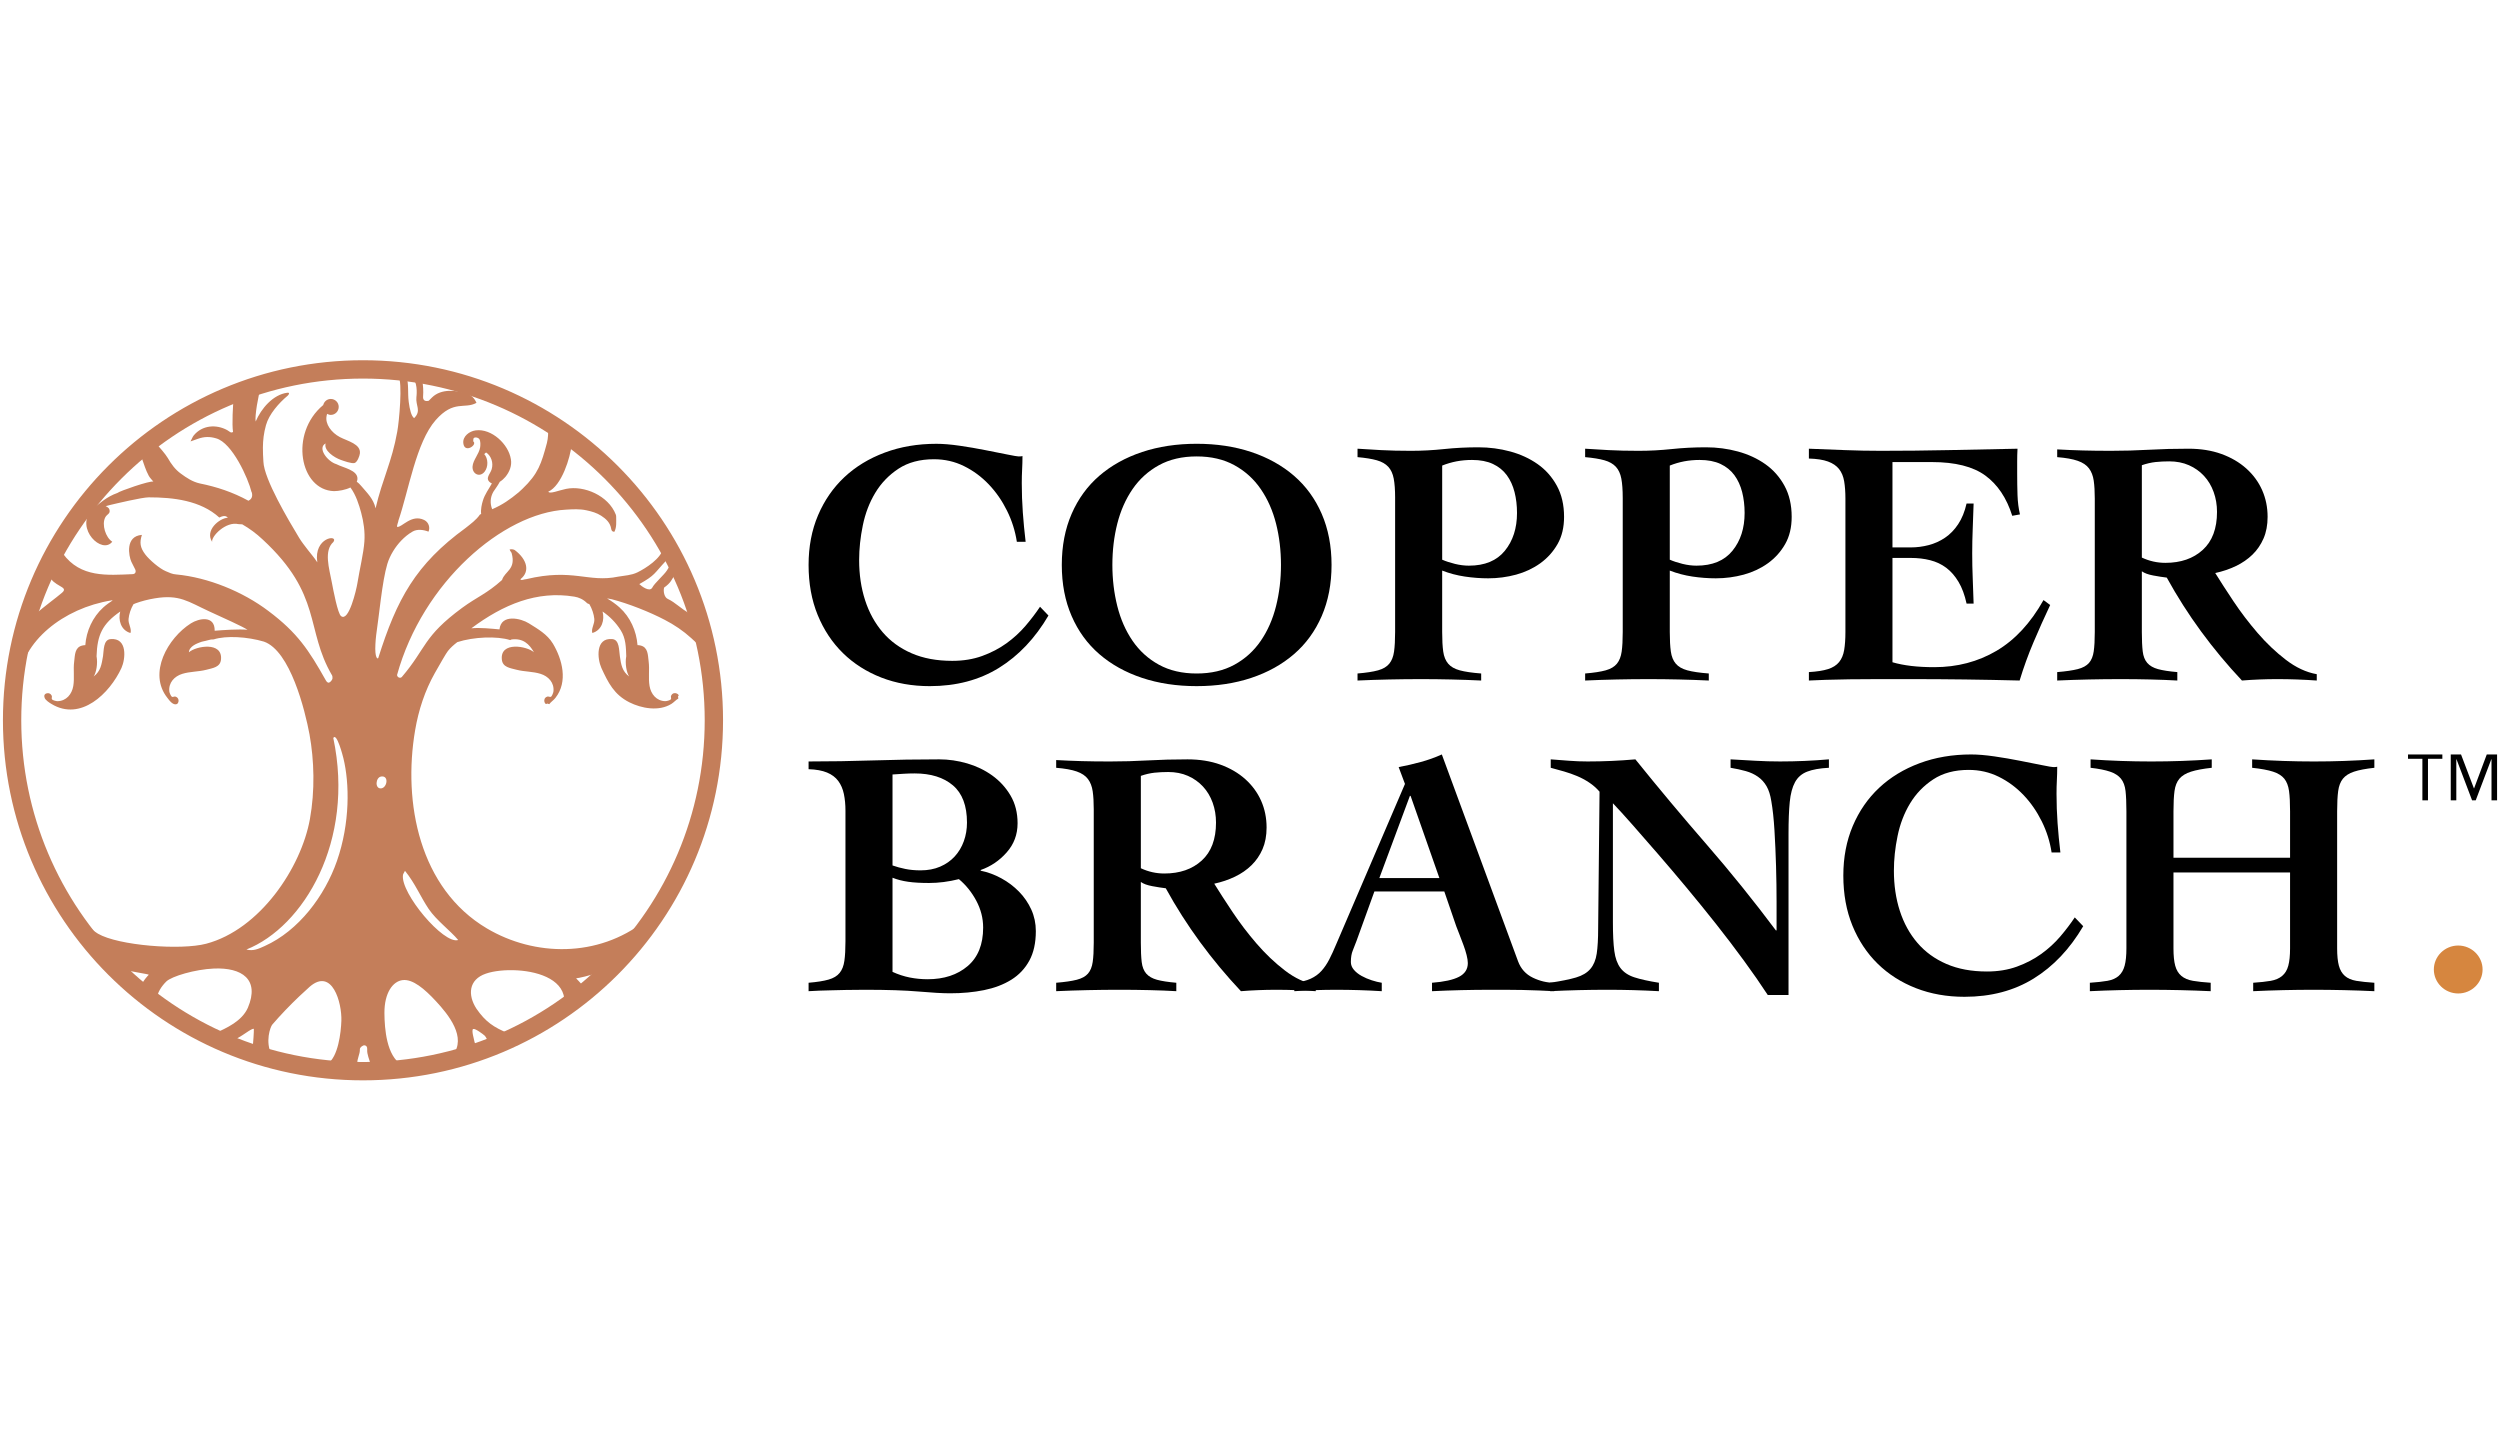<?xml version="1.0" encoding="UTF-8"?>
<!DOCTYPE svg PUBLIC "-//W3C//DTD SVG 1.1//EN" "http://www.w3.org/Graphics/SVG/1.1/DTD/svg11.dtd">
<!-- Creator: CorelDRAW 2018 (64-Bit) -->
<svg xmlns="http://www.w3.org/2000/svg" xml:space="preserve" width="8.5in" height="4.898in" version="1.1" style="shape-rendering:geometricPrecision; text-rendering:geometricPrecision; image-rendering:optimizeQuality; fill-rule:evenodd; clip-rule:evenodd"
viewBox="0 0 8500 4897.64"
 xmlns:xlink="http://www.w3.org/1999/xlink">
 <defs>
  <style type="text/css">
   <![CDATA[
    .fil3 {fill:#C47E5A}
    .fil0 {fill:#D6863F;fill-rule:nonzero}
    .fil1 {fill:black;fill-rule:nonzero}
    .fil2 {fill:#C47E5A;fill-rule:nonzero}
   ]]>
  </style>
 </defs>
 <g id="Plan_x0020_1">
  <g id="_3256271343008">
   <path class="fil0" d="M8440.78 3296.05c0,-44.69 -37.2,-81.46 -82.9,-81.46 -45.69,0 -82.81,36.78 -82.81,81.46 0,45.17 37.12,81.57 82.81,81.57 45.69,0 82.9,-36.4 82.9,-81.57z"/>
   <path class="fil1" d="M3457.28 1841.87c-5.6,-36.58 -16.71,-71.86 -33.46,-105.69 -16.7,-33.8 -37.46,-63.72 -62.1,-89.53 -24.69,-25.87 -52.71,-46.6 -84.18,-62.1 -31.45,-15.57 -65.53,-23.32 -102.09,-23.32 -47.8,0 -87.97,10.78 -120.64,32.25 -32.65,21.5 -58.91,48.79 -78.81,81.77 -19.94,33.04 -34.02,69.86 -42.37,110.5 -8.37,40.62 -12.56,80 -12.56,118.23 0,49.35 6.74,94.92 20.3,136.76 13.52,41.74 33.46,77.99 59.72,108.65 26.28,30.66 59.09,54.53 98.52,71.62 39.43,17.16 85.36,25.7 137.95,25.7 37.38,0 71.46,-5.52 102.09,-16.68 30.65,-11.19 58.14,-25.48 82.41,-43.03 24.26,-17.5 45.73,-37.2 64.45,-59.09 18.74,-21.88 35.26,-43.59 49.56,-65.12l28.67 29.84c-45.37,77.28 -101.49,136.58 -168.38,177.96 -66.83,41.41 -145.29,62.1 -235.28,62.1 -59.72,0 -114.63,-9.74 -164.79,-29.23 -50.13,-19.56 -93.55,-47.18 -130.2,-83.02 -36.59,-35.85 -65.23,-79.03 -85.96,-129.57 -20.7,-50.53 -30.99,-107.3 -30.99,-170.2 0,-62.05 10.69,-118.4 32.17,-168.93 21.54,-50.56 51.41,-93.75 89.57,-129.59 38.24,-35.84 83.99,-63.7 137.39,-83.59 53.31,-19.89 111.83,-29.83 175.53,-29.83 22.28,0 48.57,2.16 78.81,6.53 30.27,4.4 59.26,9.35 87.17,14.95 28.69,5.58 53.75,10.53 75.22,14.93 21.49,4.4 34.24,6.55 38.24,6.55 6.38,0 10.76,-0.39 13.17,-1.2 0,15.96 -0.46,31.28 -1.25,45.98 -0.8,14.76 -1.16,30.09 -1.16,45.98 0,33.44 1.16,66.72 3.54,99.72 2.39,33.04 5.57,66.26 9.56,99.72l-29.83 0z"/>
   <path class="fil1" d="M4068.7 1508.68c67.62,0 129.56,9.35 185.69,28.04 56.13,18.74 104.5,45.59 145.08,80.63 40.61,35.05 72.06,78.24 94.35,129.57 22.26,51.35 33.46,109.3 33.46,173.79 0,64.45 -11.19,122.39 -33.46,173.73 -22.3,51.35 -53.75,94.53 -94.35,129.56 -40.59,35.05 -88.95,61.94 -145.08,80.63 -56.13,18.69 -118.07,28.05 -185.69,28.05 -67.7,0 -129.57,-9.35 -185.71,-28.05 -56.11,-18.69 -104.5,-45.58 -145.12,-80.63 -40.57,-35.03 -72.02,-78.22 -94.3,-129.56 -22.35,-51.34 -33.46,-109.28 -33.46,-173.73 0,-64.49 11.11,-122.44 33.46,-173.79 22.28,-51.33 53.73,-94.52 94.3,-129.57 40.63,-35.04 89.01,-61.89 145.12,-80.63 56.13,-18.7 118,-28.04 185.71,-28.04zm0 42.99c-49.42,0 -92.14,9.95 -128.37,29.89 -36.26,19.89 -66.11,46.96 -89.59,81.2 -23.47,34.18 -40.8,73.44 -51.95,117.61 -11.17,44.16 -16.7,90.93 -16.7,140.34 0,48.56 5.54,95.1 16.7,139.72 11.15,44.61 28.48,83.98 51.95,118.23 23.48,34.24 53.33,61.31 89.59,81.2 36.23,19.88 78.95,29.86 128.37,29.86 49.33,0 92.12,-9.98 128.37,-29.86 36.23,-19.89 66.08,-46.96 89.57,-81.2 23.47,-34.24 40.8,-73.62 51.97,-118.23 11.11,-44.61 16.69,-91.16 16.69,-139.72 0,-49.41 -5.57,-96.18 -16.69,-140.34 -11.17,-44.17 -28.5,-83.43 -51.97,-117.61 -23.48,-34.23 -53.33,-61.3 -89.57,-81.2 -36.25,-19.94 -79.04,-29.89 -128.37,-29.89z"/>
   <path class="fil1" d="M4743.42 1692.59c0,-27.07 -1.61,-48.95 -4.79,-65.7 -3.19,-16.7 -9.35,-30.03 -18.53,-40 -9.17,-9.91 -22.04,-17.31 -38.79,-22.09 -16.7,-4.73 -38.64,-8.31 -65.71,-10.72l0 -28.67c23.13,1.6 49.75,3.19 79.99,4.79 30.29,1.59 64.11,2.41 101.55,2.41 37.44,0 75.04,-1.99 112.87,-5.99 37.77,-4 76.59,-5.97 116.44,-5.97 37.41,0 73.61,4.76 108.7,14.28 34.99,9.58 66.02,23.94 93.11,43.04 27.05,19.07 48.78,43.57 65.07,73.44 16.34,29.85 24.5,65.08 24.5,105.7 0,35.84 -7.36,66.66 -22.12,92.53 -14.76,25.88 -34.24,47.59 -58.51,65.13 -24.28,17.49 -51.74,30.42 -82.4,38.81 -30.64,8.31 -62.27,12.53 -94.92,12.53 -26.28,0 -52.75,-2 -79.43,-5.99 -26.66,-3.98 -52.37,-10.75 -77.05,-20.33l0 209c0,27.12 1.2,49.17 3.59,66.31 2.43,17.11 7.98,30.83 16.77,41.15 8.71,10.37 21.87,17.96 39.36,22.73 17.5,4.74 41.83,8.33 72.89,10.71l0 23.94c-34.24,-1.6 -68.26,-2.86 -102.09,-3.59 -33.87,-0.8 -67.95,-1.2 -102.14,-1.2 -36.65,0 -72.86,0.41 -108.65,1.2 -35.84,0.73 -71.68,1.99 -107.52,3.59l0 -23.94c29.46,-2.39 52.75,-5.98 69.86,-10.71 17.14,-4.78 29.87,-12.36 38.24,-22.73 8.38,-10.31 13.72,-24.04 16.13,-41.15 2.39,-17.15 3.58,-39.2 3.58,-66.31l0 -456.18zm159.99 210.19c12.77,5.59 27.3,10.32 43.59,14.31 16.35,3.99 32.09,5.98 47.18,5.98 54.14,0 95,-16.91 122.4,-50.76 27.47,-33.79 41.25,-76.57 41.25,-128.37 0,-25.47 -2.78,-49.12 -8.38,-71.05 -5.59,-21.89 -14.3,-40.98 -26.26,-57.32 -11.98,-16.29 -27.72,-29.06 -47.18,-38.24 -19.51,-9.12 -43.2,-13.66 -71.06,-13.66 -18.34,0 -35.83,1.59 -52.52,4.72 -16.77,3.23 -33.06,7.98 -49.02,14.37l0 320.04z"/>
   <path class="fil1" d="M5517.27 1692.59c0,-27.07 -1.59,-48.95 -4.79,-65.7 -3.19,-16.7 -9.35,-30.03 -18.52,-40 -9.17,-9.91 -22.06,-17.31 -38.81,-22.09 -16.69,-4.73 -38.62,-8.31 -65.69,-10.72l0 -28.67c23.13,1.6 49.75,3.19 80,4.79 30.26,1.59 64.11,2.41 101.55,2.41 37.44,0 75.04,-1.99 112.89,-5.99 37.76,-4 76.57,-5.97 116.39,-5.97 37.46,0 73.63,4.76 108.66,14.28 35.05,9.58 66.08,23.94 93.16,43.04 27.07,19.07 48.77,43.57 65.09,73.44 16.33,29.85 24.5,65.08 24.5,105.7 0,35.84 -7.36,66.66 -22.13,92.53 -14.75,25.88 -34.24,47.59 -58.51,65.13 -24.27,17.49 -51.74,30.42 -82.4,38.81 -30.66,8.31 -62.27,12.53 -94.92,12.53 -26.28,0 -52.75,-2 -79.43,-5.99 -26.66,-3.98 -52.37,-10.75 -77.05,-20.33l0 209c0,27.12 1.2,49.17 3.61,66.31 2.38,17.11 7.96,30.83 16.75,41.15 8.71,10.37 21.87,17.96 39.36,22.73 17.5,4.74 41.83,8.33 72.89,10.71l0 23.94c-34.25,-1.6 -68.26,-2.86 -102.11,-3.59 -33.85,-0.8 -67.91,-1.2 -102.11,-1.2 -36.63,0 -72.86,0.41 -108.66,1.2 -35.84,0.73 -71.68,1.99 -107.52,3.59l0 -23.94c29.46,-2.39 52.76,-5.98 69.86,-10.71 17.14,-4.78 29.85,-12.36 38.24,-22.73 8.36,-10.31 13.73,-24.04 16.11,-41.15 2.4,-17.15 3.6,-39.2 3.6,-66.31l0 -456.18zm159.99 210.19c12.78,5.59 27.3,10.32 43.59,14.31 16.37,3.99 32.09,5.98 47.18,5.98 54.12,0 95,-16.91 122.4,-50.76 27.45,-33.79 41.26,-76.57 41.26,-128.37 0,-25.47 -2.86,-49.12 -8.38,-71.05 -5.57,-21.89 -14.36,-40.98 -26.26,-57.32 -11.98,-16.29 -27.72,-29.06 -47.18,-38.24 -19.55,-9.12 -43.2,-13.66 -71.06,-13.66 -18.35,0 -35.84,1.59 -52.55,4.72 -16.75,3.23 -33.04,7.98 -49,14.37l0 320.04z"/>
   <path class="fil1" d="M6150.21 2284.94c27.07,-1.6 48.77,-4.96 65.06,-10.15 16.3,-5.18 28.83,-13.16 37.61,-23.87 8.77,-10.78 14.53,-24.5 17.31,-41.19 2.8,-16.76 4.23,-37.04 4.23,-60.92l0 -453.83c0,-22.3 -1.43,-41.77 -4.23,-58.52 -2.78,-16.7 -8.54,-30.6 -17.31,-41.77 -8.77,-11.17 -21.31,-19.71 -37.61,-25.7 -16.29,-5.99 -37.99,-9.35 -65.06,-10.14l0 -33.43c40.6,1.6 81.36,3.19 122.38,4.76 40.98,1.6 81.82,2.39 122.39,2.39 77.21,0 154.07,-0.79 230.48,-2.39 76.47,-1.57 154.47,-3.17 234.07,-4.76 -0.79,14.34 -1.12,28.65 -1.12,42.99l0 41.77c0,24.74 0.33,49.02 1.12,72.89 0.83,23.87 3.59,45.76 8.39,65.7l-26.28 4.74c-19.07,-60.52 -49.56,-106.05 -91.33,-136.7 -41.81,-30.65 -102.57,-45.99 -182.16,-45.99l-133.75 0 0 290.21 62.13 0c20.67,0 40.96,-2.64 60.9,-7.82 19.88,-5.19 38.43,-13.5 55.55,-25.06 17.12,-11.52 32.03,-26.85 44.76,-45.98 12.74,-19.09 22.26,-42.56 28.65,-70.43l23.92 0c-0.85,27.87 -1.8,56.13 -3,84.78 -1.2,28.68 -1.76,56.92 -1.76,84.78 0,28.67 0.56,57.09 1.76,85.37 1.2,28.3 2.15,56.75 3,85.4l-23.92 0c-6.39,-29.46 -15.51,-54.13 -27.46,-74.01 -11.9,-19.94 -25.87,-35.83 -41.77,-47.81 -15.96,-11.97 -34.07,-20.46 -54.37,-25.65 -20.25,-5.19 -42.37,-7.8 -66.25,-7.8l-62.13 0 0 354.69c19.09,5.59 40.43,9.76 63.89,12.56 23.46,2.77 49.57,4.14 78.23,4.14 78,0 148.48,-18.46 211.42,-55.49 62.85,-37.04 116.22,-94.54 159.98,-172.61l22.68 16.77c-19.88,42.22 -38.81,84.37 -56.69,126.56 -17.95,42.22 -33.69,85.63 -47.18,130.19 -62.13,-1.6 -123.81,-2.79 -185.13,-3.6 -61.31,-0.8 -122.96,-1.2 -185.07,-1.2l-111.07 0c-35.03,0 -67.45,0.24 -97.3,0.64 -29.87,0.39 -56.59,0.96 -80.07,1.77 -23.46,0.8 -42.78,1.58 -57.87,2.39l0 -28.67z"/>
   <path class="fil1" d="M6994.49 1527.8c29.46,1.59 58.33,2.8 86.61,3.58 28.19,0.81 60.3,1.2 96.12,1.2 42.97,0 85.98,-1.2 129,-3.59 42.97,-2.4 87.93,-3.58 134.93,-3.58 41.37,0 78.58,5.97 111.62,17.89 33.04,11.96 61.31,28.49 84.78,49.56 23.49,21.09 41.44,45.59 53.75,73.44 12.37,27.88 18.57,58.13 18.57,90.78 0,27.86 -4.62,52.36 -13.78,73.46 -9.19,21.07 -21.66,39.43 -37.54,54.91 -16.02,15.55 -34.72,28.49 -56.2,38.81 -21.5,10.37 -44.96,18.35 -70.5,23.87 16.76,27.13 37.44,59.15 62.12,96.19 24.67,36.97 51.96,72.81 81.81,107.46 29.87,34.65 61.9,65.07 96.13,91.33 34.24,26.26 69.29,42.62 105.13,48.96l0 21.53c-23.13,-1.6 -45.65,-2.79 -67.47,-3.58 -21.93,-0.82 -44.38,-1.2 -67.45,-1.2 -19.96,0 -39.88,0.38 -59.78,1.2 -19.88,0.79 -39.82,1.98 -59.7,3.58 -50.15,-53.34 -96.54,-109.06 -139.09,-167.17 -42.62,-58.13 -81.42,-119.04 -116.48,-182.75 -13.52,-1.59 -28.83,-3.98 -45.97,-7.19 -17.11,-3.17 -30.04,-7.91 -38.8,-14.28l0 206.61c0,27.05 1.01,48.94 2.96,65.65 1.99,16.74 7.17,29.84 15.55,39.42 8.37,9.57 20.52,16.53 36.42,20.92 15.9,4.37 37.83,7.73 65.69,10.14l0 28.66c-27.86,-1.6 -58.35,-2.79 -91.33,-3.58 -33.12,-0.82 -66.73,-1.2 -100.93,-1.2 -36.63,0 -72.87,0.38 -108.73,1.2 -35.75,0.79 -71.59,1.98 -107.43,3.58l0 -28.66c29.46,-2.41 52.7,-5.76 69.86,-10.14 17.07,-4.39 29.85,-11.35 38.22,-20.92 8.37,-9.58 13.72,-22.68 16.12,-39.42 2.41,-16.7 3.59,-38.59 3.59,-65.65l0 -453.85c0,-23.87 -1.18,-44.17 -3.59,-60.91 -2.4,-16.7 -7.75,-30.61 -16.12,-41.77 -8.37,-11.17 -21.15,-19.71 -38.22,-25.7 -17.16,-5.99 -40.4,-10.13 -69.86,-12.52l0 -26.28zm287.8 367.8c25.47,11.97 52.17,17.9 80.01,17.9 52.52,0 94.98,-14.69 127.17,-44.16 32.25,-29.46 48.36,-72.42 48.36,-128.94 0,-23.89 -3.75,-46.38 -11.34,-67.53 -7.5,-21.07 -18.44,-39.37 -32.81,-54.93 -14.37,-15.49 -31.45,-27.64 -51.34,-36.41 -19.93,-8.73 -42.23,-13.1 -66.9,-13.1 -15.89,0 -31.46,0.79 -46.6,2.32 -15.11,1.68 -30.59,5.27 -46.55,10.78l0 314.07z"/>
   <path class="fil1" d="M2749.15 3341.18c28.65,-2.39 51.33,-5.98 68.09,-10.78 16.67,-4.78 29.23,-12.31 37.54,-22.68 8.44,-10.31 13.77,-24.1 16.13,-41.19 2.44,-17.09 3.65,-39.2 3.65,-66.27l0 -444.27c0,-20.68 -1.82,-39.6 -5.41,-56.7 -3.61,-17.15 -9.93,-31.84 -19.11,-44.22 -9.17,-12.31 -21.91,-21.87 -38.23,-28.65 -16.29,-6.72 -37.21,-10.54 -62.66,-11.33l0 -26.28c73.21,0 146.89,-1.2 220.89,-3.58 74.08,-2.4 148.5,-3.6 223.37,-3.6 31.8,0 63.47,4.63 94.92,13.73 31.41,9.17 59.89,22.91 85.36,41.21 25.48,18.35 46.21,41.02 62.11,68.07 15.96,27.07 23.94,58.52 23.94,94.36 0,38.18 -12.37,71.23 -37.11,99.09 -24.63,27.93 -54.12,47.81 -88.3,59.72l0 2.41c23.88,4.79 47.12,13.33 69.86,25.7 22.66,12.31 42.72,27.46 60.28,45.35 17.54,17.88 31.45,38.23 41.83,60.91 10.3,22.68 15.5,47.18 15.5,73.44 0,39.83 -7.35,73.28 -22.11,100.35 -14.7,27.05 -35.22,48.71 -61.48,65.06 -26.28,16.3 -57.17,28.04 -92.56,35.22 -35.43,7.19 -73.84,10.77 -115.25,10.77 -25.48,0 -61.09,-1.98 -106.83,-5.97 -45.81,-3.99 -106.57,-6 -182.17,-6 -24.69,0 -46.39,0.23 -65.07,0.63 -18.7,0.41 -35.45,0.75 -50.15,1.2 -14.76,0.33 -28.25,0.73 -40.65,1.14 -12.33,0.41 -24.5,1.02 -36.38,1.83l0 -28.67zm285.39 -398.85c13.52,4.74 28.03,8.77 43.59,11.9 15.57,3.2 32.82,4.79 51.97,4.79 24.67,0 46.79,-4.16 66.27,-12.54 19.48,-8.36 36,-19.89 49.56,-34.65 13.52,-14.7 23.88,-32.02 31.05,-51.89 7.19,-19.91 10.74,-41.03 10.74,-63.32 0,-57.31 -15.93,-99.54 -47.76,-126.59 -31.87,-27.07 -75.29,-40.58 -130.22,-40.58 -12.69,0 -25.06,0.39 -37.02,1.13 -11.92,0.82 -24.67,1.67 -38.19,2.46l0 309.28zm0 361.82c19.09,8.76 38.64,15.17 58.52,19.15 19.9,3.98 40.17,5.92 60.92,5.92 55.68,0 101.08,-14.92 136.17,-44.78 34.99,-29.87 52.55,-73.46 52.55,-130.78 0,-31.79 -7.81,-62.28 -23.31,-91.33 -15.55,-29.06 -35.2,-53.5 -59.14,-73.44 -35.03,8.77 -68.88,13.1 -101.49,13.1 -27.86,0 -51.56,-1.31 -71.04,-4.15 -19.55,-2.8 -37.27,-7.35 -53.17,-13.72l0 320.04z"/>
   <path class="fil1" d="M3591.07 2584.03c29.46,1.59 58.29,2.79 86.54,3.6 28.28,0.8 60.28,1.2 96.12,1.2 43.04,0 86.05,-1.2 129,-3.6 42.97,-2.4 88,-3.6 134.94,-3.6 41.42,0 78.63,6 111.67,17.91 33.05,11.96 61.31,28.49 84.8,49.56 23.47,21.07 41.35,45.59 53.73,73.45 12.35,27.87 18.53,58.13 18.53,90.77 0,27.86 -4.64,52.36 -13.74,73.45 -9.18,21.08 -21.7,39.43 -37.62,54.92 -15.94,15.55 -34.64,28.49 -56.09,38.81 -21.56,10.37 -44.98,18.35 -70.5,23.88 16.75,27.12 37.42,59.14 62.1,96.18 24.67,36.97 51.95,72.82 81.82,107.46 29.85,34.65 61.87,65.07 96.12,91.35 34.2,26.26 69.24,42.63 105.07,48.95l0 21.54c-23.07,-1.6 -45.58,-2.8 -67.45,-3.59 -21.89,-0.81 -44.41,-1.19 -67.48,-1.19 -19.88,0 -39.82,0.39 -59.7,1.19 -19.96,0.79 -39.84,1.99 -59.74,3.59 -50.12,-53.34 -96.56,-109.06 -139.13,-167.17 -42.58,-58.13 -81.43,-119.04 -116.41,-182.75 -13.56,-1.6 -28.87,-3.98 -46,-7.19 -17.08,-3.18 -30.02,-7.91 -38.78,-14.3l0 206.61c0,27.05 0.95,48.94 2.94,65.64 2.01,16.75 7.19,29.85 15.52,39.43 8.41,9.58 20.5,16.52 36.46,20.91 15.9,4.38 37.83,7.74 65.69,10.15l0 28.65c-27.86,-1.6 -58.33,-2.8 -91.39,-3.59 -33.04,-0.81 -66.66,-1.19 -100.91,-1.19 -36.59,0 -72.82,0.39 -108.67,1.19 -35.78,0.79 -71.64,1.99 -107.46,3.59l0 -28.65c29.46,-2.41 52.69,-5.76 69.83,-10.15 17.1,-4.4 29.87,-11.33 38.2,-20.91 8.35,-9.58 13.72,-22.68 16.11,-39.43 2.44,-16.7 3.58,-38.59 3.58,-65.64l0 -453.85c0,-23.87 -1.14,-44.15 -3.58,-60.91 -2.39,-16.69 -7.75,-30.61 -16.11,-41.76 -8.33,-11.17 -21.1,-19.72 -38.2,-25.7 -17.14,-5.99 -40.38,-10.15 -69.83,-12.53l0 -26.28zm287.8 367.81c25.46,11.96 52.13,17.89 80,17.89 52.54,0 94.94,-14.7 127.17,-44.15 32.28,-29.46 48.38,-72.43 48.38,-128.94 0,-23.9 -3.75,-46.4 -11.33,-67.53 -7.57,-21.08 -18.52,-39.39 -32.86,-54.94 -14.33,-15.49 -31.46,-27.63 -51.34,-36.4 -19.9,-8.73 -42.19,-13.11 -66.91,-13.11 -15.88,0 -31.45,0.79 -46.56,2.33 -15.1,1.66 -30.64,5.24 -46.54,10.78l0 314.07z"/>
   <path class="fil1" d="M4400.72 3341.18c22.28,-2.39 40.79,-6.94 55.55,-13.73 14.7,-6.79 27.07,-15.72 37,-26.89 9.97,-11.11 18.68,-24.04 26.26,-38.8 7.56,-14.71 15.32,-31.62 23.3,-50.78l234.07 -545.75 -21.48 -57.32c25.46,-4.78 50.54,-10.52 75.22,-17.31 24.65,-6.72 48.53,-15.28 71.6,-25.65l259.21 703.43c9.5,25.47 26.27,43.98 50.12,55.5 23.88,11.56 48.15,17.31 72.84,17.31l0 28.67c-15.11,-0.81 -32.19,-1.6 -51.34,-2.39 -19.11,-0.81 -38.24,-1.37 -57.33,-1.78 -19.07,-0.41 -38.23,-0.63 -57.32,-0.63l-50.14 0c-33.44,0 -66.71,0.41 -99.71,1.2 -33.06,0.8 -66.33,2 -99.71,3.6l0 -28.67c41.36,-3.19 72.02,-9.92 91.89,-20.28 19.96,-10.37 29.87,-25.87 29.87,-46.6 0,-7.19 -1.37,-16.3 -4.17,-27.47 -2.8,-11.11 -6.39,-22.51 -10.72,-34.02 -4.44,-11.56 -8.78,-23.08 -13.15,-34.64 -4.41,-11.51 -8.17,-21.31 -11.36,-29.22l-40.61 -118.25 -237.62 0 -60.9 168.38c-4.06,11.17 -8.21,21.89 -12.56,32.26 -4.38,10.37 -6.59,23.47 -6.59,39.36 0,9.58 3.42,18.35 10.19,26.28 6.72,7.99 15.49,14.97 26.21,20.91 10.75,5.99 22.32,10.94 34.63,14.93 12.38,3.98 23.72,6.76 34.02,8.37l0 28.67c-25.46,-1.6 -51.16,-2.8 -76.97,-3.6 -25.87,-0.8 -51.57,-1.2 -77.03,-1.2 -23.88,0 -47.82,0.41 -71.64,1.2 -23.92,0.8 -47.8,2 -71.68,3.6l0 -28.67zm493.22 -355.89l-97.94 -279.42 -2.39 0 -103.89 279.42 204.22 0z"/>
   <path class="fil1" d="M5270.1 3341.18c37.43,-5.57 66.83,-11.57 88.35,-17.89 21.49,-6.39 37.79,-16.13 48.96,-29.3 11.11,-13.09 18.3,-30.48 21.48,-51.96 3.19,-21.48 4.85,-50.15 4.85,-85.99l4.73 -464.54c-10.31,-11.92 -22.1,-22.29 -35.22,-31.02 -13.16,-8.77 -26.88,-16.11 -41.19,-22.09 -14.34,-6 -29.06,-11.18 -44.21,-15.56 -15.11,-4.34 -30.24,-8.56 -45.35,-12.55l0 -28.66c20.69,1.61 41.58,3.2 62.68,4.78 21.08,1.6 42,2.39 62.73,2.39 54.93,0 108.99,-2.39 162.41,-7.18 79.57,98.76 160.21,195.11 241.82,289.01 81.59,93.95 160.21,191.51 235.88,292.59l2.34 0 0 -96.75c0,-38.97 -0.57,-79.36 -1.76,-121.2 -1.2,-41.77 -3.02,-82.39 -5.36,-121.82 -2.39,-39.37 -5.97,-72.66 -10.76,-99.73 -3.19,-20.67 -8.54,-37.6 -16.13,-50.69 -7.59,-13.17 -17.33,-23.94 -29.29,-32.25 -11.89,-8.39 -25.64,-14.77 -41.21,-19.17 -15.48,-4.32 -32.81,-8.14 -51.88,-11.33l0 -28.66c27.86,1.61 55.89,3.2 84.16,4.78 28.25,1.6 56.35,2.39 84.2,2.39 55.72,0 111.06,-2.39 165.98,-7.18l0 28.66c-31.06,1.61 -55.72,6 -74,13.16 -18.34,7.12 -32.07,19.1 -41.21,35.79 -9.16,16.76 -15.15,39.25 -17.95,67.52 -2.78,28.27 -4.15,64.29 -4.15,108.04l0 548.14 -70.5 0c-23.86,-36.58 -50.93,-75.6 -81.18,-116.97 -30.27,-41.43 -61.96,-83.02 -94.94,-124.85 -33.06,-41.76 -66.5,-82.95 -100.35,-123.59 -33.83,-40.57 -66.27,-78.8 -97.32,-114.63 -30.99,-35.83 -59.66,-68.67 -85.98,-98.52 -26.26,-29.86 -48.53,-54.3 -66.83,-73.44l0 404.84c0,40.63 1.53,73.04 4.79,97.32 3.13,24.32 10.14,43.59 20.85,57.94 10.76,14.3 26.45,24.89 47.18,31.63 20.69,6.79 48.53,12.94 83.6,18.51l0 28.67c-29.48,-1.6 -58.54,-2.8 -87.19,-3.6 -28.67,-0.8 -57.71,-1.2 -87.19,-1.2 -33.43,0 -66.08,0.41 -97.88,1.2 -31.86,0.8 -64.51,2 -97.94,3.6l0 -28.67z"/>
   <path class="fil1" d="M6975.42 2898.12c-5.55,-36.58 -16.68,-71.86 -33.43,-105.7 -16.77,-33.79 -37.43,-63.72 -62.1,-89.53 -24.67,-25.85 -52.75,-46.6 -84.16,-62.09 -31.51,-15.57 -65.52,-23.32 -102.17,-23.32 -47.76,0 -87.93,10.77 -120.56,32.26 -32.67,21.48 -58.93,48.79 -78.81,81.76 -19.94,33.05 -34.07,69.86 -42.39,110.5 -8.44,40.63 -12.54,80 -12.54,118.23 0,49.34 6.71,94.93 20.23,136.75 13.56,41.76 33.43,78 59.76,108.66 26.26,30.66 59.09,54.52 98.52,71.62 39.44,17.15 85.36,25.69 137.91,25.69 37.44,0 71.46,-5.52 102.09,-16.69 30.65,-11.18 58.12,-25.47 82.46,-43.02 24.21,-17.49 45.75,-37.2 64.51,-59.08 18.62,-21.89 35.2,-43.6 49.5,-65.13l28.67 29.86c-45.36,77.26 -101.49,136.57 -168.38,177.95 -66.89,41.42 -145.31,62.11 -235.28,62.11 -59.7,0 -114.63,-9.75 -164.77,-29.24 -50.16,-19.55 -93.57,-47.19 -130.2,-83.02 -36.65,-35.83 -65.29,-79.04 -86,-129.57 -20.67,-50.54 -30.99,-107.29 -30.99,-170.2 0,-62.03 10.72,-118.38 32.2,-168.93 21.48,-50.55 51.34,-93.75 89.57,-129.59 38.24,-35.83 83.99,-63.7 137.33,-83.57 53.33,-19.89 111.85,-29.86 175.55,-29.86 22.28,0 48.55,2.16 78.87,6.55 30.19,4.39 59.3,9.35 87.16,14.94 28.67,5.57 53.73,10.54 75.23,14.93 21.47,4.39 34.18,6.56 38.22,6.56 6.32,0 10.78,-0.41 13.1,-1.2 0,15.94 -0.37,31.27 -1.18,45.96 -0.81,14.77 -1.14,30.09 -1.14,45.99 0,33.45 1.14,66.73 3.52,99.72 2.39,33.04 5.6,66.27 9.58,99.72l-29.87 0z"/>
   <path class="fil1" d="M7105.57 3341.18c23.88,-1.61 43.76,-3.77 59.72,-6.55 15.88,-2.79 28.65,-8.39 38.22,-16.76 9.52,-8.37 16.3,-19.89 20.27,-34.65 4,-14.7 6,-34.4 6,-59.08l0 -465.75c0,-28.66 -1.02,-51.73 -2.97,-69.3 -2.05,-17.49 -7.17,-31.38 -15.55,-41.77 -8.37,-10.3 -20.72,-18.28 -37.04,-23.87 -16.29,-5.57 -38.41,-9.96 -66.27,-13.16l0 -28.66c68.45,4.78 137.33,7.18 206.63,7.18 69.21,0 137.7,-2.39 205.34,-7.18l0 28.66c-29.39,3.2 -52.92,7.59 -70.42,13.16 -17.49,5.59 -30.65,13.57 -39.44,23.87 -8.76,10.39 -14.28,24.28 -16.69,41.77 -2.39,17.56 -3.54,40.64 -3.54,69.3l0 157.61 396.42 0 0 -157.61c0,-28.66 -1.14,-51.73 -3.53,-69.3 -2.47,-17.49 -7.81,-31.38 -16.12,-41.77 -8.38,-10.3 -21.15,-18.28 -38.25,-23.87 -17.15,-5.57 -40.8,-9.96 -71.04,-13.16l0 -28.66c70.88,4.78 140.92,7.18 210.19,7.18 69.24,0 137.72,-2.39 205.34,-7.18l0 28.66c-29.39,3.2 -52.52,7.59 -69.21,13.16 -16.69,5.59 -29.25,13.57 -37.61,23.87 -8.39,10.39 -13.8,24.28 -16.15,41.77 -2.38,17.56 -3.58,40.64 -3.58,69.3l0 465.75c0,24.68 2.01,44.38 5.93,59.08 4,14.76 10.78,26.28 20.35,34.65 9.55,8.37 22.43,13.96 38.8,16.76 16.33,2.78 36.81,4.94 61.46,6.55l0 28.67c-34.16,-1.6 -68.65,-2.8 -103.23,-3.6 -34.64,-0.8 -69.07,-1.2 -103.31,-1.2 -34.24,0 -68.49,0.41 -102.71,1.2 -34.26,0.8 -68.51,2 -102.69,3.6l0 -28.67c23.88,-1.61 43.76,-3.77 59.72,-6.55 15.9,-2.79 28.83,-8.39 38.78,-16.76 9.97,-8.37 16.94,-19.89 20.85,-34.65 4,-14.7 6,-34.4 6,-59.08l0 -257.95 -396.42 0 0 257.95c0,24.68 1.94,44.38 5.94,59.08 3.98,14.76 10.93,26.28 20.92,34.65 9.91,8.37 23.05,13.96 39.37,16.76 16.29,2.78 36.46,4.94 60.34,6.55l0 28.67c-35.03,-1.6 -69.85,-2.8 -104.52,-3.6 -34.64,-0.8 -69.44,-1.2 -104.49,-1.2 -33.46,0 -67.06,0.41 -100.91,1.2 -33.85,0.8 -67.46,2 -100.91,3.6l0 -28.67z"/>
   <path class="fil1" d="M8187.23 2564.94l0 14.81 48.9 0 0 141.24 18.99 0 0 -141.24 48.87 0 0 -14.81 -116.76 0zm267.81 0l-43.13 115.27 -0.62 0 -43.82 -115.27 -34.93 0 0 156.06 18.9 0 0 -139.76 0.65 0 53 139.76 12.36 0 52.94 -139.76 0.72 0 0 139.76 18.93 0 0 -156.06 -34.99 0z"/>
   <path class="fil2" d="M2207.88 3113.39c-7.18,5.03 -9.13,12.74 -14.39,17.25 -160.28,125.63 -375.76,121.76 -537.74,25.97 -229.73,-135.85 -286.4,-427.39 -244.31,-674.1 11.63,-68.24 32.99,-134.1 67.26,-194.76 18.04,-31.92 38.3,-67.15 44.11,-74.36 9.15,-11.73 20.26,-21.23 32.08,-30.36 55.86,-18.05 135.19,-21.01 179.59,-7 1.5,-0.58 3.52,-1.39 5.26,-2.13 39,-4.63 59.88,15.81 75.66,43.56 -24.06,-21.31 -115.67,-37.62 -109.1,24.96 2.67,26.28 28.17,28.72 50.52,34.66 25.74,6.75 55.35,5.65 81.09,13.81 26.45,8.18 47.19,29.92 43.8,60.06 -0.35,3.64 -4.8,15.81 -8.36,17.68 -4.61,2.45 -7.55,-2.46 -13.55,0 -17.51,6.67 -5.91,31.69 0.07,23.08 2.54,0.73 5.09,1.48 7.65,2.22 4.75,-6.98 14.85,-13.35 20.98,-21.37 43.36,-54.98 23.43,-131.04 -8.66,-184.56 -19.4,-31.86 -50.67,-49.37 -81.3,-68.63 -27.11,-17.35 -94.78,-33.31 -100.33,20.36 -26.94,-2.38 -66.96,-6.8 -95.64,-3.66 108.79,-81.3 223.31,-128.7 350.29,-107.67 15.21,2.52 30.01,8.77 43.72,22.61 2.74,0.88 4.83,2.29 7.37,3.11 8.94,15.46 15.13,33.86 16.7,49.97 1.81,16.79 -11.74,33.5 -6.69,47.95 33.5,-9.79 42.17,-45.34 34.73,-73.11 24.65,16.93 45.34,37.78 61.63,63.55 17.56,27.76 17.95,57.98 18.94,88.41 -4.62,25.24 0.85,55.7 9.93,68.98 -23.67,-17.25 -27.65,-40.15 -31.69,-69.19 -3.09,-19.09 -0.72,-55.83 -25.72,-57.99 -58.39,-5.27 -50.82,67.7 -37.11,98.08 23.31,50.66 43.24,90.67 95.19,116.93 40.84,20.54 100.19,31.91 142.7,5.5 8.5,-5.12 15.98,-14.2 23.72,-18.19 -0.35,-2.52 -0.71,-5.06 -1.08,-7.59 9.37,-5.03 -13.91,-20.11 -22.84,-3.26 -3.26,5.72 1.37,9.21 -1.68,13.44 -2.16,3.43 -15.05,6.25 -18.8,6.17 -29.91,-0.67 -48.77,-23.98 -53.39,-51.6 -4.6,-26.8 0.43,-56.05 -3.03,-82.91 -2.8,-22.72 -1.87,-48.64 -27.53,-54.72 -3.61,-0.81 -7.09,-1.35 -10.38,-1.35 -3.53,-47.8 -24.63,-95.33 -61.19,-128.2 -12.31,-11.07 -26.66,-21.24 -42.38,-30.52 5.48,1.11 11.03,1.47 16.36,2.89 56.28,14.54 128.27,43.01 179.61,69.87 32.71,16.92 63.21,37.49 90.15,62.06 11.75,10.64 23.42,21.52 34.93,32.94 -10.08,-45.97 -19.96,-70.26 -35.14,-114.06 -2.49,-1.52 -5.04,-2.99 -7.67,-4.35 -25.54,-13.08 -45.75,-35.61 -71.91,-47.76 -11.25,-5.06 -15.71,-24.5 -12.47,-38.3 23.81,-17.16 24.33,-24.85 40.39,-49.92 -5.18,-10.93 -10.5,-21.76 -16,-32.51 -4.79,7.91 -9.47,15.85 -14.45,23.67 -9.76,15.68 -42.91,43.76 -50.37,59.35 -9.53,15.25 -36.69,-5.72 -43.76,-12.61 55.18,-30.95 48.81,-34.76 91.77,-80.37 2.41,-2.59 5,-5.26 7.38,-8.08 -5.89,-11.06 -11.94,-22.01 -18.16,-32.85 -7.21,34.16 -58.62,67.3 -87.17,81.31 -21.18,10.31 -43.47,10.78 -65.52,14.64 -102.09,21.4 -152.81,-29.54 -312.49,8.53 -6.27,-0.07 -19.2,6.39 -19.91,0.07 34.07,-26.39 21.81,-67.86 -18.94,-98.58 -3.32,-2.38 -9.73,-4.09 -17.87,-2.54 1.59,6.61 5.64,8.56 6.79,12.35 15.68,56.34 -23.21,60.98 -32.57,91.53 -53.01,47.53 -84.26,56.98 -135.8,94.8 -133.73,98.59 -120.31,135.78 -204.74,234.77 -5.46,6.06 -15.99,1.69 -16.42,-6.69 86.89,-314.96 360.18,-550.54 574.46,-562.02 22.85,-1.32 46.2,-2.89 69.85,2.31 17.94,3.86 34.72,8.67 49.59,18.27 16.42,10.6 31.11,23.67 34.29,45.27 1.02,5.6 4.11,9.89 10.82,9.27 8.13,-16.46 5.89,-33.83 5.97,-50.61 0,-2.67 -0.37,-5.56 -1.37,-7.94 -24.89,-64.13 -107.49,-99.76 -169.08,-87.15 -25.5,5.22 -55.42,18.38 -60.37,9.5 45.5,-20.31 75.23,-116.37 79.42,-160.29 0.02,-0.48 0.01,-1 -0.02,-1.51 -25.78,-19.65 -52.41,-38.24 -79.78,-55.76 0.25,17.44 0.09,34.87 -4.32,52.24 -18.87,69.63 -28.98,103.95 -83.18,155.67 -4.04,3.85 -8.33,7.8 -12.87,11.87 -30.09,24.87 -54.8,42.13 -89.96,57.4 -7.57,-18.79 -7.19,-39.95 3.98,-59.31 3.3,-5.93 14.83,-20.05 21.9,-33.94 7.43,-4.59 14.48,-11.06 19.03,-16.63 13.91,-16.79 22.55,-38.09 18.67,-59.9 -7.84,-51.24 -65.52,-105.2 -119.4,-98.36 -21.49,2.65 -45.06,20.11 -42.39,43.72 4.04,36.44 49.66,4.95 33.66,-6.46 0.12,-1.7 0.24,-3.42 0.36,-5.12 -1.22,-11.36 15,-9.12 19.96,-3.04 5.18,6.3 4.38,21.45 3.25,28.87 -3.98,23.07 -24.08,42.62 -25.8,64.67 -1.96,24.87 23.91,39.42 41,17.89 13.04,-16.48 12.33,-44.98 -1.37,-59.98 2.23,-0.75 4.77,-5.44 7.07,-5.04 16.72,11.57 24.72,34.87 18.39,56.43 -4.84,17 -24.09,31.33 -4.47,45.8 1.65,1.25 3.23,1.77 5.11,2.74 -9.95,18.57 -24.21,36.46 -30.78,59.16 -3.3,10.31 -7.85,29.86 -5.69,44.79 -1.28,0.57 -2.67,1.24 -4.09,1.76 -12.77,18.72 -31.44,31.78 -48.72,45.66 -169.69,123.42 -233.85,241.61 -297.08,442.47 -2.22,3.79 -12.25,0.31 -9.66,-47.28 0.34,-7.49 1.59,-24.43 2.68,-31.48 9.8,-64.73 20.07,-182.19 37.74,-241.11 9.08,-30.35 28.1,-59.61 47.42,-79.64 11.31,-11.73 23.7,-22.24 38.43,-30.63 15.79,-9.37 38.06,-6.3 54.13,0.24 5.99,-12.51 1.78,-31.65 -14.51,-39.63 -43.87,-21.46 -76.76,27.06 -92.02,23.25 -2.22,-2.38 5.28,-20.31 4.26,-20.99 35,-102.18 60.23,-266.25 126.72,-341.81 62.02,-70.27 97.99,-36.13 138.79,-58.8 -6.91,-15.59 -16.85,-25.54 -31.19,-30.74 -36.86,-12.83 -88.63,-18.11 -119.71,12.19 -3.9,3.92 -7.86,8 -11.54,11.51 -14.57,3.42 -19.86,-3.65 -19.12,-14.32 1.34,-19.01 0.62,-35.35 -3.6,-60.84 -10.46,-1.83 -20.99,-3.46 -31.55,-5 0.86,1.64 1.65,3.39 2.31,5.25 16.05,20.77 10.21,61.94 10.16,62.44 -3.33,28.92 17.87,46.31 -7.8,71.49 -9.63,-6.96 -14.94,-29.27 -18.31,-54.87 -4.15,-31.63 0.87,-60.61 -7.93,-87.31 -0.76,-0.08 -1.52,-0.19 -2.28,-0.29 -0.14,0 -0.3,-0.02 -0.45,-0.04 -6.96,-0.85 -13.94,-1.66 -20.95,-2.41 -0.15,0 -0.3,-0.04 -0.46,-0.04 -1.68,-0.17 -3.35,-0.35 -5.03,-0.52 0.46,0.94 1,1.81 1.65,2.57 15.46,19.49 2.63,156.53 -3.53,188.74 -18.3,103.44 -50.44,160.84 -73.72,260.72 -7.35,-32.28 -27.82,-51.22 -48.72,-75.88 -5.15,-6.37 -10.21,-10.85 -15.28,-14.62 1.26,-2.76 2.13,-5.8 2.34,-9 1.87,-30.52 -48.98,-38.38 -71.5,-50.55 -30.2,-8.75 -65.82,-55.08 -36.71,-70.52 -7,24.27 28.83,47.88 51.94,56.11 10.11,3.5 36.61,13.28 46.5,10.46 9.26,-2.73 17.1,-23.9 18.07,-32.21 4.04,-32.52 -42.2,-42.31 -68.04,-55.9 -28.68,-15.05 -50.67,-44.41 -45.19,-71.64 0.21,-2.22 1,-4.77 1.91,-7.42 3.72,1.99 7.79,3.63 12.4,3.63 14.82,0 26.93,-12.23 26.93,-27.31 0,-14.93 -12.11,-26.95 -26.93,-26.95 -12.71,0 -22.92,9 -25.74,20.71 -116.08,96.59 -79.53,289.43 36.78,292.72 15.8,-0.19 38.55,-3.99 55.7,-12.39 18.81,25.18 29.54,59.71 36.47,85.54 8.47,31.56 13.4,65.33 11.02,98.08 -2.5,38.73 -16.78,97.63 -23.89,142.54 -3.24,20.47 -28.98,132.19 -55.34,111.14 -11.41,-7.83 -26.69,-89.43 -31.18,-113.16 -9.46,-50.02 -28.24,-109.19 5.12,-139.02 18.21,-26.33 -67.92,-16.45 -54.78,69.44 -0.59,-0.59 -1.06,-1.31 -1.48,-2.13 -9.01,-14.18 -20.46,-26.81 -30.75,-40.37 -10.05,-13.23 -20.71,-26.37 -29.34,-40.55 -36.54,-60.53 -119.76,-200.31 -121.72,-259.57 -1.06,-16.72 -1.84,-32.48 -1.7,-48.09 0.24,-24.46 2.83,-48.61 10.46,-75.81 10.37,-37.35 43.7,-75.12 74.05,-100.45 2.95,-2.53 8.61,-10.9 -1.38,-9.8 -48.81,6.19 -89.35,54.31 -107.71,97.92 -3.78,-16.21 9.27,-92.8 16.58,-110.01 -31.16,9.74 -61.73,20.77 -91.72,32.98 -1.99,20.02 -6.02,87 -1.81,112.37 -7.18,5.57 -12.58,-2.22 -20.22,-6.32 -36.67,-19.96 -84.37,-17.15 -113.37,18.2 -4.05,4.83 -6.02,11.07 -10.96,20.42 10.88,-3.85 17.52,-6.01 23.89,-8.45 23.35,-8.54 42.43,-8.11 63.14,-1.99 54.56,15.07 109.28,136.37 120.4,182.68 1.28,0.97 1.46,3.72 1.76,5.58 1.62,10.84 -2.16,18.86 -12.36,23.84 -52.85,-28.96 -107.33,-47.12 -165.04,-58.73 -12.54,-2.74 -23.97,-7.64 -34.56,-13.51 -10.28,-5.8 -20.28,-12.55 -29.99,-19.82 -19.81,-14.34 -32.85,-32.69 -44.79,-53.54 -7.81,-13.35 -29.1,-37.35 -40.48,-50.5 -17.25,13.02 -34.11,26.56 -50.61,40.48 0.65,3.67 1.59,7.32 3,10.91 7.92,21.31 12.5,39.35 23.78,60.14 3.66,6.54 9.54,12.25 15.53,19.61 -11.07,-4.04 -115.67,32.39 -122.24,38.52 -36.21,12.61 -61.91,36.17 -89.04,58.28 -54.12,64.1 36.87,152.13 71.5,107.52 -22.45,-14.27 -36.59,-58.15 -23.82,-82.81 6.13,-11.79 18.98,-11.86 13.89,-27.54 -1.78,-4.67 -7.19,-8.16 -12.51,-10.54 4.6,-1.56 9.44,-2.73 13.94,-3.77 21.04,-4.93 109.57,-26.22 132.57,-26.22 83.45,0 176.14,10.5 239.9,68.67 20.35,-10.3 25.78,-2.16 29.07,0.52 -0.05,0 -0.22,0.08 -0.22,0.08 -28.59,1.73 -78.85,42.75 -53.19,82.3 -4.13,-18.04 46.19,-70.9 89.51,-60.47 1.41,0.68 11.64,0 12.82,0.68 25.12,14.46 48.33,31.61 69.29,51.45 204.04,188.57 144.54,305.57 235.8,461.63 1.73,2.66 1.73,6.68 1.73,9.87 0.24,4.9 -6.85,13.88 -11.54,15.14 -5.4,1.41 -8.86,-3.78 -11.45,-8.23 -57.18,-101.57 -95.61,-160.89 -195.13,-235.43 -87.17,-65.9 -204.85,-113.82 -312.98,-124.06 -13.61,-0.74 -24.75,-6.45 -35.66,-11.06 -21.47,-8.91 -55.87,-38.69 -69.4,-56.44 -18.33,-24.04 -20.09,-40.93 -11.83,-67.03 -57.76,4.46 -44.59,72.15 -35.91,91.31 4.02,8.91 9.17,17.38 13.15,26.13 3.95,8.7 0,15.9 -8.85,16.09 -85.84,3.57 -177.09,12.64 -236.88,-69.7 -1.92,-2.61 -3.74,-5.3 -5.48,-8.06 -15.4,27.42 -29.73,55.52 -42.98,84.24 11.19,16.33 18.84,22.81 42.22,36.15 12.19,6.82 13.04,12.32 2.49,21.16 -19.86,17.2 -58.29,44.42 -93.1,75.18 -26.44,77.41 -42.57,140.39 -52.73,224.09 10.03,-132.88 149.68,-247.43 315.41,-273.95 1.07,-0.17 2.23,0 3.41,0.07 -11.48,7.58 -22.52,15.37 -32.03,23.99 -36.44,32.87 -57.7,80.4 -61.13,128.2 -3.19,0 -6.66,0.53 -10.33,1.35 -25.69,6.08 -24.71,32 -27.54,54.72 -3.53,26.86 1.52,56.12 -3.01,82.91 -4.69,27.63 -23.39,50.94 -53.69,51.6 -3.5,0.08 -16.22,-2.74 -18.41,-6.17 -3.13,-4.22 1.37,-7.71 -1.7,-13.44 -3.2,-6.02 -9.16,-8.67 -15.5,-7.35 -8.83,1.86 -11.13,8.38 -7.79,16.34 3.26,7.56 16.19,16.18 22.99,20.04 99.44,60.35 197.88,-35.51 237.98,-122.43 13.73,-30.37 21.34,-103.35 -37.19,-98.08 -25.11,2.16 -22.61,38.9 -25.54,57.99 -4.97,28.3 -7.76,50.72 -31.9,69.19 8.94,-13.29 14.56,-43.74 9.91,-68.98 2.33,-72.2 19.35,-109.69 80.5,-151.96 -7.41,27.77 1.28,63.33 34.78,73.11 5.04,-14.46 -8.22,-31.17 -6.47,-47.95 1.46,-16.11 7.56,-34.51 16.6,-49.97 2.38,-0.82 4.72,-2.23 7.22,-3.11 20.13,-7.43 42.61,-13.17 65.35,-16.94 84.18,-13.98 113.01,11.17 184.88,44.23 49.35,22.7 114.29,51.66 130.35,62.69 -27.81,-2.91 -85.56,1.03 -111.6,3.26 0.76,-53.44 -53.69,-42.4 -80.97,-25.02 -77.98,49.35 -146.84,169.25 -79.74,253.32 6.45,8.46 19.57,27.01 32.59,20.64 2.33,-1.19 3.66,-3.8 4.53,-6.18 2.44,-7.65 -0.91,-15.59 -8.55,-18.39 -5.94,-2.46 -8.93,2.45 -13.46,0 -3.39,-1.87 -8.14,-14.04 -8.59,-17.68 -3.35,-30.14 17.44,-51.88 43.85,-60.06 25.88,-8.16 55.32,-7.06 81.41,-13.81 21.97,-5.94 47.72,-8.38 50.37,-34.66 6.39,-62.58 -85.11,-46.26 -109.1,-24.96 1.04,-21.07 30.19,-30.65 35.75,-33.03 10.93,-4.59 17,-4.22 28.65,-7.79 3.13,-0.83 7.27,-1.85 11.39,-2.74 1.64,0.74 6.76,-0.76 8.38,-0.17 42.95,-13.67 115.24,-8.98 170.88,7.5 89.45,31.2 139.59,232.45 155.04,315.54 15.93,88.19 18.89,190.56 1.39,287.7 -29.85,165.7 -170.03,375.54 -352.73,423.95 -86.3,22.85 -298.82,6.33 -368.04,-34.2 -14.16,-8.23 -27.63,-21.53 -41.43,-29.7 -3.44,-2.25 -9.38,-5.2 -14.82,-8.26 40.97,56.97 86.92,110.12 137.19,158.85 46.58,10.95 89.75,16.2 91.92,18.9 -4.48,4.3 -19.67,20.7 -27.54,39.13 17.87,14.96 36.2,29.41 54.94,43.31 1.11,-21.44 16.06,-43.74 32.12,-59.56 17.97,-17.76 98.2,-41.39 161.62,-44.1 95.44,-4.07 156.93,36.59 115.61,133.69 -20.4,45.29 -71.25,68.33 -113.97,87.35 20,9.5 40.31,18.44 60.91,26.84 4.82,-3.48 29.22,-17.66 34.27,-20.99 5.91,-3.66 39.07,-27.85 39.27,-20.89 0.39,7.74 -1.75,44.05 -4.78,67.5 21.54,7.25 43.37,13.83 65.46,19.85 -23.2,-43.99 -4.5,-95.36 1.93,-102.7 28.21,-32.8 59.83,-65.7 92.08,-96.37 11.78,-11.22 23.67,-22.15 35.48,-32.66 76.24,-65.36 109.58,54.25 107.41,116.41 -1.37,39.28 -10.84,122.92 -47.15,145.66 -2.29,1.48 -4.64,2.87 -7.05,4.17 34.38,3.71 69.19,5.93 104.4,6.62 1.38,-2.91 2.77,-5.81 4.15,-8.71 0.28,-0.51 0.09,-1.41 0,-2.07 -1.55,-17.44 9.41,-32.22 8.59,-49.52 -0.07,-6.3 10.4,-13.82 15.98,-13.14 5.87,0.74 9.56,5.12 8.91,13.58 -1.22,17.96 7.52,33.65 11.24,50.56 0.74,3.19 1.82,6.25 3.07,9.25 34.66,-0.84 68.94,-3.19 102.79,-6.96 -50.96,-30.85 -58.12,-121.32 -58.52,-176.09 -0.38,-68.7 28.67,-108.47 62.48,-112.11 34.17,-3.67 73.35,29.43 112.51,71.54 42.97,46.22 105.76,123.49 57.02,184.1 28.81,-7.68 57.19,-16.43 85.08,-26.22 -4.11,-6.37 -10.27,-14.57 -10.81,-19.45 -0.7,-5.87 -11.72,-41 -4.45,-43.73 6.64,-2.54 33.15,17.23 39.2,22.81 4.82,4.71 10.11,18.19 15.69,25.74 24.73,-9.68 49.03,-20.21 72.91,-31.48 -2.67,-0.35 -4.99,-0.9 -6.81,-1.69 -51.44,-20.88 -79.06,-39.71 -109.9,-84.28 -30.05,-46.08 -27.23,-99.07 32.13,-119.31 26.13,-9.1 66,-13.6 107.04,-11.13 79.28,4.77 162.9,35.55 159.94,109.36 22.55,-16.11 44.53,-33.01 65.86,-50.65 -9.65,-18.22 -29.69,-32.33 -24.94,-31.91 4.7,0.24 43.09,-8.06 86.76,-22.94 60.1,-57.2 114.14,-120.71 161.14,-189.42zm-912.06 -433.07c-22.05,2.11 -19.16,-37.54 0.3,-40.36 27.25,-3.94 20.3,38.41 -0.3,40.36zm-458.05 547.87c194.07,-77.06 369.58,-368.13 295.43,-719.33 11.75,-20.19 32.8,62.59 34.33,68.86 20.84,84.98 23.27,219.83 -21.95,349.59 -41.13,118.04 -129.8,236.93 -245.6,289.02 -21.33,9.59 -38.48,17.95 -62.2,11.86zm532.33 -253.45c0.59,-3.94 3.68,-7.64 6.85,-14.11 34.84,43.11 52.42,87.66 80.48,129.47 25.93,38.64 75.11,75.01 100.39,105.79 -49.39,15.92 -197,-160.14 -187.72,-221.15z"/>
   <path class="fil3" d="M1234.15 1229.24c673.56,0 1219.59,546.03 1219.59,1219.58 0,673.56 -546.04,1219.58 -1219.59,1219.58 -673.55,0 -1219.57,-546.03 -1219.57,-1219.58 0,-673.55 546.03,-1219.58 1219.57,-1219.58zm0 53.11c644.22,0 1166.48,522.25 1166.48,1166.47 0,644.22 -522.26,1166.48 -1166.48,1166.48 -644.21,0 -1166.46,-522.25 -1166.46,-1166.48 0,-644.22 522.25,-1166.47 1166.46,-1166.47z"/>
   <path class="fil2" d="M1234.15 1224.63c338.06,0 644.11,137.02 865.63,358.55 221.55,221.54 358.57,527.58 358.57,865.63 0,338.06 -137.02,644.1 -358.57,865.63 -221.52,221.54 -527.57,358.56 -865.63,358.56 -338.04,0 -644.09,-137.02 -865.62,-358.56 -221.54,-221.53 -358.56,-527.57 -358.56,-865.63 0,-338.05 137.02,-644.09 358.56,-865.63 221.53,-221.53 527.58,-358.55 865.62,-358.55zm859.12 365.06c-219.87,-219.85 -523.61,-355.86 -859.12,-355.86 -335.49,0 -639.25,136 -859.11,355.86 -219.87,219.87 -355.86,523.62 -355.86,859.12 0,335.51 135.99,639.25 355.86,859.11 219.86,219.87 523.61,355.86 859.11,355.86 335.51,0 639.26,-135.99 859.12,-355.86 219.87,-219.86 355.85,-523.61 355.85,-859.11 0,-335.5 -135.98,-639.25 -355.85,-859.12zm-859.12 -311.95c323.39,0 616.17,131.09 828.09,343 211.91,211.92 343,504.69 343,828.07 0,323.38 -131.09,616.16 -343,828.08 -211.92,211.92 -504.7,343 -828.09,343 -323.37,0 -616.15,-131.08 -828.06,-343 -211.92,-211.92 -343,-504.7 -343,-828.08 0,-323.38 131.08,-616.16 343,-828.07 211.92,-211.91 504.7,-343 828.06,-343zm821.57 349.52c-210.25,-210.26 -500.73,-340.29 -821.57,-340.29 -320.83,0 -611.3,130.04 -821.55,340.29 -210.26,210.26 -340.31,500.72 -340.31,821.56 0,320.84 130.05,611.32 340.31,821.56 210.24,210.26 500.71,340.31 821.55,340.31 320.84,0 611.32,-130.05 821.57,-340.31 210.26,-210.24 340.3,-500.72 340.3,-821.56 0,-320.83 -130.04,-611.3 -340.3,-821.56z"/>
  </g>
 </g>
</svg>
